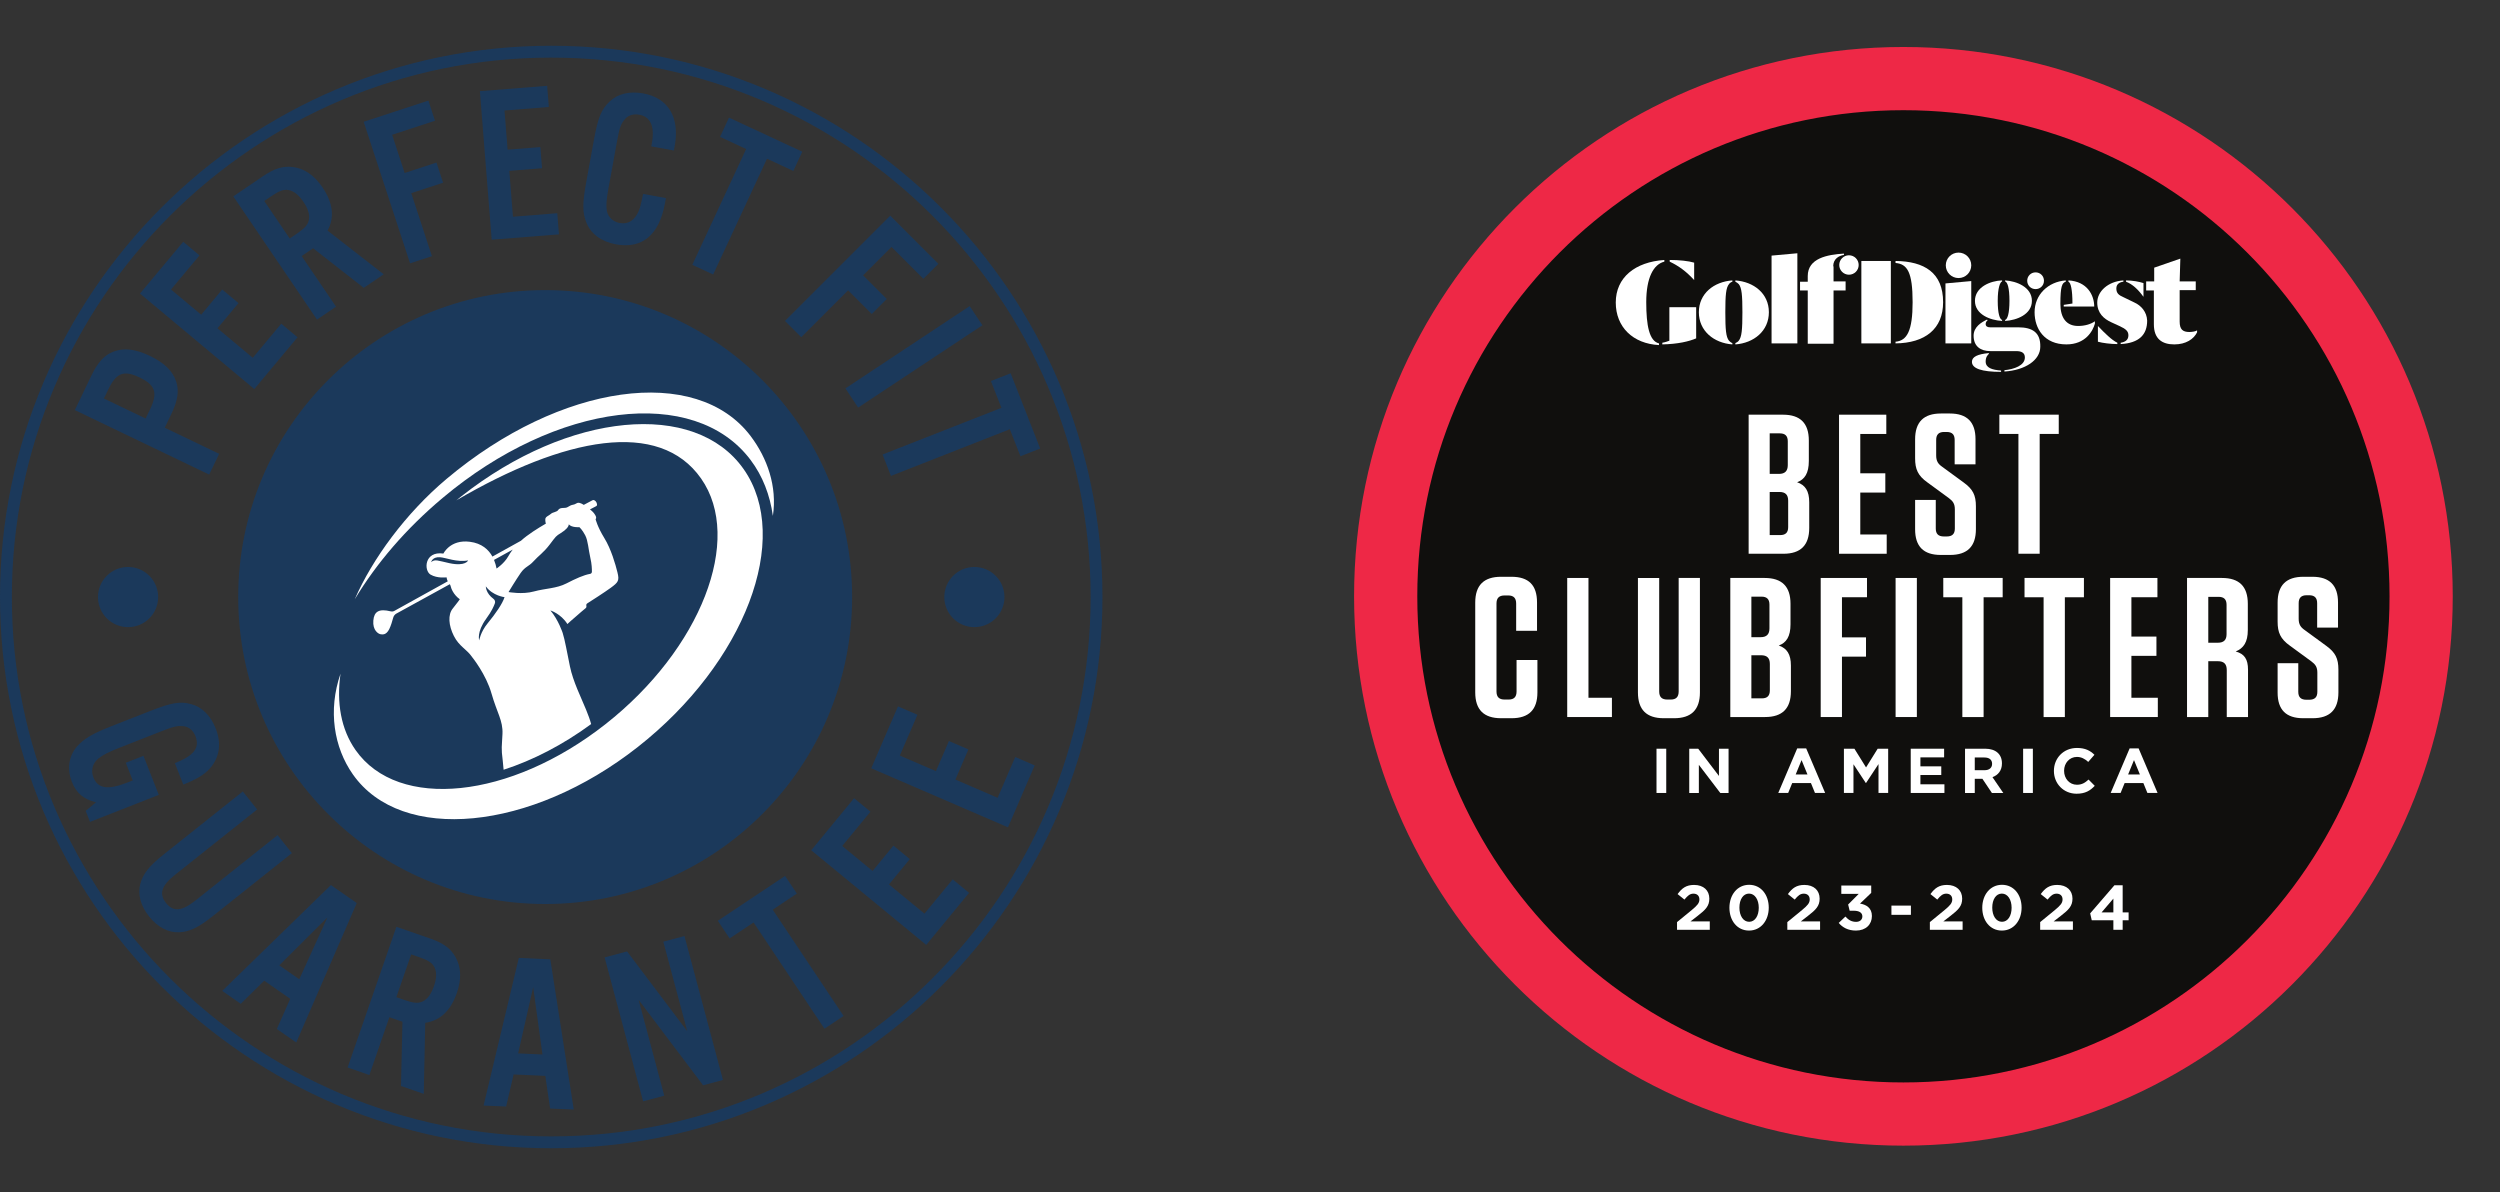 <?xml version="1.0" encoding="UTF-8" standalone="no"?>
<svg
   xmlns:dc="http://purl.org/dc/elements/1.1/"
   xmlns:cc="http://creativecommons.org/ns#"
   xmlns:rdf="http://www.w3.org/1999/02/22-rdf-syntax-ns#"
   xmlns:svg="http://www.w3.org/2000/svg"
   xmlns="http://www.w3.org/2000/svg"
   viewBox="0 0 396.96 189.32"
   height="189.32"
   width="396.96"
   xml:space="preserve"
   id="svg2"
   version="1.1"><rect x="0" y="0" width="396.96" height="189.32" fill="#333333" stroke="none"/><defs
     id="defs6" /><g
     transform="matrix(1.333,0,0,-1.333,0,189.32)"
     id="g10"><g
       transform="scale(0.1)"
       id="g12"><path
         id="path14"
         style="fill:#1b395b;fill-opacity:1;fill-rule:nonzero;stroke:none"
         d="m 178.652,932.5 c 9.555,19.914 6.551,29.031 -12.402,38.137 -18.707,8.988 -27.707,5.633 -37.262,-14.282 l -5.191,-10.796 49.664,-23.856 z m 82.379,-52.852 -11.863,-24.714 -160.035,76.855 19.707,41.027 c 7.719,16.079 15.68,24.657 26.445,28.634 12.317,4.72 26.262,3.03 43.301,-5.141 17.269,-8.293 27.312,-18.133 31.324,-30.692 3.617,-10.894 1.899,-22.472 -5.82,-38.543 l -7.832,-16.312 64.773,-31.114" /><path
         id="path16"
         style="fill:#1b395b;fill-opacity:1;fill-rule:nonzero;stroke:none"
         d="m 237.637,1116.03 -33.938,-40.63 35.934,-30.01 25.066,30.01 19.395,-16.2 -25.067,-30.02 42.055,-35.129 33.938,40.629 19.394,-16.2 -51.504,-61.656 -136.172,113.746 51.504,61.66 19.395,-16.2" /><path
         id="path18"
         style="fill:#1b395b;fill-opacity:1;fill-rule:nonzero;stroke:none"
         d="m 353.477,1141.85 c 9.679,6.57 13.339,10.66 14.464,16.56 1.204,6.29 -1.078,13.43 -6.601,21.57 -5.379,7.92 -11.18,12.67 -17.461,13.87 -5.906,1.13 -11.059,-0.76 -20.742,-7.33 l -8.364,-5.69 30.34,-44.67 z m 46.785,-86.89 -22.668,-15.39 -99.684,146.78 35.426,24.06 c 13.43,9.11 23.805,12.3 35.031,10.92 13.879,-1.49 25.91,-9.73 35.77,-24.25 12.558,-18.49 14.621,-35.74 6.054,-51.53 l 66.848,-52.03 -23.766,-16.14 -60.316,47.15 -13.644,-9.27 40.949,-60.3" /><path
         id="path20"
         style="fill:#1b395b;fill-opacity:1;fill-rule:nonzero;stroke:none"
         d="m 514.477,1115.13 -26.036,-8.53 -55.246,168.59 77.094,25.26 7.867,-24 -51.054,-16.74 14.906,-45.5 37.918,12.42 7.863,-24.01 -37.91,-12.42 24.598,-75.07" /><path
         id="path22"
         style="fill:#1b395b;fill-opacity:1;fill-rule:nonzero;stroke:none"
         d="m 653.75,1292.84 -52.797,-4.2 3.707,-46.69 39.004,3.1 2.008,-25.2 -39.004,-3.1 4.34,-54.66 52.793,4.2 2.008,-25.2 -80.121,-6.37 -14.067,176.94 80.121,6.38 2.008,-25.2" /><path
         id="path24"
         style="fill:#1b395b;fill-opacity:1;fill-rule:nonzero;stroke:none"
         d="m 775.797,1245.87 0.676,3.67 c 3.664,20.14 -1.539,31.63 -14.887,34.07 -7.316,1.32 -13.652,-0.76 -17.527,-5.73 -4.45,-5.13 -6.192,-10.23 -8.762,-24.35 l -10.582,-58.08 c -2.438,-13.34 -2.895,-20.29 -1.852,-26.43 1.379,-7.28 7.375,-12.97 15.219,-14.4 9.949,-1.81 17.535,2.76 22.508,13.74 1.855,4.26 2.836,8.14 5.437,20.9 l 27.207,-4.94 -1.093,-6.03 c -6.918,-37.93 -27.024,-54.81 -58.418,-49.09 -17.528,3.19 -30.153,12.52 -35.453,26.46 -4.59,11.92 -4.559,22.45 0.164,48.36 l 8.91,48.92 c 5.054,27.73 8.91,37.03 19.023,46.55 9.496,9.07 23.629,12.45 39.844,9.49 29.832,-5.43 43.738,-28.52 37.488,-62.78 l -0.957,-5.24 -26.945,4.91" /><path
         id="path26"
         style="fill:#1b395b;fill-opacity:1;fill-rule:nonzero;stroke:none"
         d="m 849.488,1093.27 -24.84,11.55 64.161,137.94 -31.102,14.47 10.648,22.9 87.301,-40.59 -10.66,-22.92 -31.348,14.58 -64.16,-137.93" /><path
         id="path28"
         style="fill:#1b395b;fill-opacity:1;fill-rule:nonzero;stroke:none"
         d="m 954.402,1018.6 -19.363,19.36 125.371,125.38 57.33,-57.34 -17.86,-17.86 -37.96,37.97 -33.84,-33.83 28.19,-28.19 -17.85,-17.86 -28.19,28.2 -55.828,-55.83" /><path
         id="path30"
         style="fill:#1b395b;fill-opacity:1;fill-rule:nonzero;stroke:none"
         d="m 1022.19,934.75 -15.14,22.859 148,98.051 15.13,-22.85 -147.99,-98.06" /><path
         id="path32"
         style="fill:#1b395b;fill-opacity:1;fill-rule:nonzero;stroke:none"
         d="m 1061.28,853.359 -10,25.5 141.6,55.598 -12.54,31.934 23.52,9.23 35.18,-89.613 -23.51,-9.235 -12.64,32.188 -141.61,-55.602" /><path
         id="path34"
         style="fill:#1b395b;fill-opacity:1;fill-rule:nonzero;stroke:none"
         d="m 189.156,473.398 -81.949,-32.168 -5.144,13.114 12.265,10.242 c -15.187,3.754 -23.492,11.07 -28.734,24.441 -5.926,15.098 -3.707,30.543 5.898,41.743 8.496,9.621 18.465,15.539 41.242,24.476 l 45.555,17.879 c 26.242,10.309 36.422,12.023 49.59,8.332 12.723,-3.293 23.117,-13.777 29.055,-28.879 7.089,-18.074 4.664,-34.457 -6.778,-47.523 -6.515,-7.41 -15.992,-13.133 -31.836,-19.356 l -10.004,25.5 c 22.77,8.949 29.946,18.336 24.5,32.196 -2.621,6.687 -7.824,11.207 -14.347,11.796 -6.614,0.829 -11.856,-0.363 -25.223,-5.617 L 142.75,529.75 c -13.613,-5.348 -20.512,-8.91 -25.918,-13.32 -6.602,-5.731 -8.781,-14.016 -5.574,-22.192 5.25,-13.367 17.133,-15.265 40.156,-6.23 l 6.691,2.621 -8.265,21.047 21.047,8.265 18.269,-46.543" /><path
         id="path36"
         style="fill:#1b395b;fill-opacity:1;fill-rule:nonzero;stroke:none"
         d="m 347.703,404.02 -94.074,-74.879 c -17.477,-13.922 -28.09,-18.961 -40.637,-19.43 -12.922,-0.422 -25.41,6.301 -35.347,18.789 -10.102,12.699 -13.848,26.371 -10.543,38.871 3.277,12.117 10.574,21.32 28.05,35.238 l 94.075,74.875 17.07,-21.437 -97.617,-77.695 c -16.442,-13.082 -19.621,-22.762 -10.848,-33.793 8.617,-10.809 18.758,-9.887 35.199,3.203 l 97.617,77.691 17.055,-21.433" /><path
         id="path38"
         style="fill:#1b395b;fill-opacity:1;fill-rule:nonzero;stroke:none"
         d="m 389.977,327.41 -57.305,-57.031 23.797,-16.598 z m -75.25,-75.332 -27.961,-27.527 -22.047,15.367 129.461,126.07 30.769,-21.457 -72.062,-166.101 -23.129,16.129 15.953,35.91 -30.984,21.609" /><path
         id="path40"
         style="fill:#1b395b;fill-opacity:1;fill-rule:nonzero;stroke:none"
         d="m 481.645,229.121 c 11.062,-3.84 16.519,-4.332 21.925,-1.703 5.762,2.793 10.125,8.871 13.344,18.184 3.137,9.027 3.481,16.507 0.684,22.269 -2.621,5.41 -7.207,8.41 -18.27,12.238 l -9.547,3.321 -17.683,-51.012 z m -41.684,-89.41 -25.879,8.98 58.106,167.571 40.441,-14.032 c 15.324,-5.308 24.078,-11.71 29.684,-21.539 7.082,-12.023 7.667,-26.582 1.917,-43.16 -7.316,-21.113 -19.906,-33.062 -37.683,-35.621 l -1.774,-84.66 -27.128,9.41 1.761,76.5 -15.582,5.399 -23.863,-68.848" /><path
         id="path42"
         style="fill:#1b395b;fill-opacity:1;fill-rule:nonzero;stroke:none"
         d="m 635.105,244.328 -17.914,-78.848 28.977,-1.308 z m -23.304,-103.93 -8.91,-38.226 -26.856,1.199 41.985,175.828 37.488,-1.679 27.953,-178.961 -28.188,1.262 -5.722,38.891 -37.75,1.687" /><path
         id="path44"
         style="fill:#1b395b;fill-opacity:1;fill-rule:nonzero;stroke:none"
         d="m 861.168,133.82 -23.641,-6.332 -76.8,101.75 30.531,-114.117 -25.192,-6.742 -45.871,171.441 26.739,7.149 71.718,-95.117 -28.539,106.679 25.196,6.731 45.859,-171.442" /><path
         id="path46"
         style="fill:#1b395b;fill-opacity:1;fill-rule:nonzero;stroke:none"
         d="m 1004.86,210.078 -22.79,-15.199 -84.441,126.57 -28.539,-19.039 -14.024,21.031 80.098,53.43 14.027,-21.019 -28.765,-19.192 84.434,-126.582" /><path
         id="path48"
         style="fill:#1b395b;fill-opacity:1;fill-rule:nonzero;stroke:none"
         d="m 1036.87,453.406 -33.63,-40.875 36.14,-29.75 24.86,30.188 19.51,-16.039 -24.85,-30.2 42.3,-34.808 33.64,40.867 19.51,-16.059 -51.04,-62.031 -136.994,112.742 51.044,62.024 19.51,-16.059" /><path
         id="path50"
         style="fill:#1b395b;fill-opacity:1;fill-rule:nonzero;stroke:none"
         d="m 1092.84,568.824 -20.99,-48.597 42.99,-18.555 15.5,35.894 23.2,-10.015 -15.5,-35.903 50.3,-21.722 20.99,48.597 23.19,-10.015 -31.84,-73.75 -162.88,70.336 31.84,73.742 23.2,-10.012" /><path
         id="path52"
         style="fill:#1b395b;fill-opacity:1;fill-rule:nonzero;stroke:none"
         d="M 656.602,52.48 C 294.539,52.48 0,347.059 0,709.121 0,1071.2 294.539,1365.75 656.602,1365.75 c 362.078,0 656.618,-294.55 656.618,-656.629 0,-362.062 -294.54,-656.64 -656.618,-656.64 m 0,1299.149 c -354.25,0 -642.481,-288.24 -642.481,-642.509 0,-354.293 288.231,-642.519 642.481,-642.519 354.288,0 642.518,288.226 642.518,642.519 0,354.269 -288.23,642.509 -642.518,642.509" /><path
         id="path54"
         style="fill:#1b395b;fill-opacity:1;fill-rule:nonzero;stroke:none"
         d="m 188.387,709.055 c 0,-19.789 -16.043,-35.836 -35.832,-35.836 -19.789,0 -35.832,16.047 -35.832,35.836 0,19.789 16.043,35.832 35.832,35.832 19.789,0 35.832,-16.043 35.832,-35.832" /><path
         id="path56"
         style="fill:#1b395b;fill-opacity:1;fill-rule:nonzero;stroke:none"
         d="m 1196.5,709.055 c 0,-19.789 -16.04,-35.836 -35.83,-35.836 -19.79,0 -35.83,16.047 -35.83,35.836 0,19.789 16.04,35.832 35.83,35.832 19.79,0 35.83,-16.043 35.83,-35.832" /><path
         id="path58"
         style="fill:#1b395b;fill-opacity:1;fill-rule:nonzero;stroke:none"
         d="m 1015.04,709.063 c 0,-201.942 -163.704,-365.641 -365.649,-365.641 -201.922,0 -365.625,163.699 -365.625,365.641 0,201.945 163.703,365.627 365.625,365.627 201.945,0 365.649,-163.682 365.649,-365.627" /><path
         id="path60"
         style="fill:#ffffff;fill-opacity:1;fill-rule:nonzero;stroke:none"
         d="m 705.07,739.16 c -0.043,-1.211 -0.867,-2.246 -2.078,-2.465 -7.828,-1.425 -17.168,-5.664 -28.238,-11.375 -12.024,-6.183 -25.043,-5.836 -38.797,-9.597 -6.875,-1.907 -14.402,-2.078 -20.238,-1.774 -5.84,0.301 -9.949,1.078 -9.949,1.078 0,0 8.91,14.75 14.402,22.664 5.492,7.872 9.601,7.528 15.441,14.055 5.836,6.531 11.676,9.949 19.246,19.938 7.567,9.949 7.219,9.949 13.364,13.711 6.183,3.804 9.297,7.57 9.297,10.293 3.418,-4.11 12.714,-3.418 12.714,-3.418 0,0 3.418,-3.071 6.836,-9.602 3.457,-6.527 3.805,-16.82 6.184,-27.113 1.687,-7.137 1.859,-13.321 1.816,-16.395 z m -113.574,3.852 c -0.558,3.027 -1.512,6.617 -3.027,10.293 l 22.273,12.281 c -2.031,-2.594 -3.804,-5.273 -5.316,-8 -4.801,-8.563 -13.93,-14.574 -13.93,-14.574 z M 580.773,677.66 c -8.347,-10.16 -9.992,-20.238 -9.992,-20.238 0,0 -3.156,10.031 8.305,25.73 6.961,9.563 8.996,14.75 10.379,18.383 0.777,1.988 0,4.153 -1.688,5.406 -8.867,6.489 -9.082,14.141 -9.082,14.836 8.305,-11.289 22.317,-12.847 22.317,-12.847 -2.465,-7.742 -10.641,-19.59 -20.239,-31.27 z m -45.414,71.75 c -13.664,2.942 -17.296,5.192 -21.754,1.258 0,0 1.211,6.441 10.512,5.836 6.875,-0.477 20.196,-6.27 33.516,-3.805 0,0 -2.985,-7.437 -22.274,-3.289 z m 200.157,-11.027 c -2.379,9.601 -7.524,27.808 -15.786,41.176 -8.214,13.406 -10.292,22.312 -10.292,22.312 0,0 1.73,1.254 -0.344,4.715 -1.774,2.984 -3.074,4.281 -6.317,6.879 l 7.352,3.848 c 0.734,0.39 1.168,1.21 1.039,2.031 -0.172,1.558 -0.906,3.937 -3.328,5.105 -0.652,0.301 -1.387,0.301 -2.035,-0.043 l -10.422,-5.535 c -3.113,2.031 -6.317,3.285 -8.477,1.902 -3.676,-2.293 -5.062,-1.382 -7.57,-2.769 -2.508,-1.34 -4.109,-2.723 -6.617,-2.723 -2.551,0 -6.184,0 -7.785,-2.511 -1.598,-2.551 -6.661,-2.551 -8.692,-4.582 -2.078,-2.079 -6.445,-3.2 -6.66,-6.184 -0.219,-2.984 0.648,-5.449 0.648,-5.449 0,0 -13.234,-7.528 -23.007,-14.922 -2.379,-1.774 -4.586,-3.633 -6.66,-5.492 l -33.997,-18.856 c -4.496,8.129 -12.5,15.828 -26.988,17.645 -23.351,2.941 -31.398,-14.059 -31.398,-14.059 -22.832,3.246 -23.528,-20.281 -15.309,-25.082 8.262,-4.801 19.074,-3.246 19.074,-3.246 0,0 0.344,-2.594 1.426,-4.711 l -63.617,-35.25 c -1.301,-0.734 -2.856,-0.906 -4.285,-0.562 -14.012,3.503 -19.852,-0.172 -20.758,-10.942 -0.996,-11.676 5.969,-16.004 8.824,-16.348 2.246,-0.257 6.485,-1.125 10.16,6.184 1.907,3.809 3.59,9.473 4.715,13.668 0.563,2.031 1.903,3.762 3.766,4.801 l 63.66,34.988 c 0.434,-0.777 0.91,-1.73 1.082,-2.637 0.348,-1.906 3.07,-9.82 10.812,-15.312 0,0 -3.761,-5.32 -8.39,-10.984 -6.012,-7.309 -5.02,-20.243 1.34,-32.786 6.355,-12.539 15.308,-15.613 21.797,-25.211 0,0 16.48,-20.285 23.007,-43.293 6.532,-22.964 13.754,-32.265 13.063,-48.05 -0.692,-15.785 -1.731,-16.129 0.348,-32.262 0.386,-3.113 0.734,-6.66 0.992,-10.469 34.859,11.246 70.758,29.758 104.273,54.406 -1.383,5.235 -3.328,10.512 -6.055,17.172 -5.835,14.403 -15.437,33.301 -19.203,51.508 -3.242,15.613 -6.007,31.746 -8.648,39.879 0,0 -5.016,15.438 -14.617,26.813 0,0 12.457,-3.848 20.238,-16.219 3.246,3.199 4.543,4.023 8.867,7.871 5.016,4.5 10.641,9.215 12.977,11.117 0.691,0.563 0.992,1.426 0.82,2.289 l -0.129,0.781 c -0.176,0.996 0.258,1.946 1.078,2.508 4.715,2.985 20.59,13.149 28.157,18.684 8.91,6.531 10.293,8.562 7.871,18.207" /><path
         id="path62"
         style="fill:#ffffff;fill-opacity:1;fill-rule:nonzero;stroke:none"
         d="m 885.797,861.473 c -57.945,82.535 -208.332,68.144 -335.895,-32.133 -2.16,-1.699 -4.297,-3.414 -6.414,-5.141 129.02,75.5 241.727,97.145 291.586,26.125 50.77,-72.308 -0.199,-203.351 -113.844,-292.691 -113.644,-89.34 -246.929,-103.141 -297.699,-30.832 -17.394,24.777 -22.843,56.453 -17.918,90.98 -15.109,-43.793 -7.859,-87.808 14.684,-119.918 57.945,-82.535 211.879,-67.679 339.441,32.602 127.567,100.277 184.004,248.476 126.059,331.008" /><path
         id="path64"
         style="fill:#ffffff;fill-opacity:1;fill-rule:nonzero;stroke:none"
         d="m 422.555,706.426 c 25.972,42.941 60.683,83.726 104.633,120.652 135.664,113.981 299.91,134.277 366.859,45.336 14.41,-19.144 23.121,-41.797 26.594,-66.687 5.347,35.359 -6.875,69.031 -26.34,94.886 -64.59,85.813 -226.746,63.129 -362.188,-50.664 -48.867,-41.054 -88.605,-95.488 -109.558,-143.523" /><path
         id="path66"
         style="fill:#100f0d;fill-opacity:1;fill-rule:nonzero;stroke:none"
         d="m 2884.01,709.934 c 0,-340.606 -276.11,-616.703 -616.71,-616.703 -340.59,0 -616.7,276.098 -616.7,616.703 0,340.596 276.11,616.706 616.7,616.706 340.6,0 616.71,-276.11 616.71,-616.706" /><path
         id="path68"
         style="fill:none;stroke:#ee2846;stroke-width:75.295;stroke-linecap:butt;stroke-linejoin:miter;stroke-miterlimit:10;stroke-dasharray:none;stroke-opacity:1"
         d="m 2884.01,709.934 c 0,-340.606 -276.11,-616.703 -616.71,-616.703 -340.59,0 -616.7,276.098 -616.7,616.703 0,340.596 276.11,616.706 616.7,616.706 340.6,0 616.71,-276.11 616.71,-616.706 z" /><path
         id="path70"
         style="fill:#ffffff;fill-opacity:1;fill-rule:nonzero;stroke:none"
         d="m 2108.02,782.879 h 12.54 c 6.39,0 9.47,3.074 9.47,9.465 v 31.472 c 0,7.102 -3.31,10.414 -10.41,10.414 h -11.6 z m 12.07,121.164 h -12.07 v -48.277 h 11.12 c 7.1,0 10.42,3.55 10.42,10.414 v 28.398 c 0,6.387 -3.08,9.465 -9.47,9.465 z m 35.03,-82.117 v -30.528 c 0,-20.589 -10.18,-30.765 -30.77,-30.765 h -41.41 v 165.656 h 40.94 c 20.59,0 30.76,-10.176 30.76,-30.766 v -24.375 c 0,-14.671 -4.97,-22.007 -13.96,-25.32 9.7,-3.312 14.44,-10.414 14.44,-23.902" /><path
         id="path72"
         style="fill:#ffffff;fill-opacity:1;fill-rule:nonzero;stroke:none"
         d="m 2246.93,926.289 v -22.957 h -31 v -46.855 h 29.82 V 833.52 h -29.82 v -49.934 h 31.47 v -22.953 h -56.79 v 165.656 h 56.32" /><path
         id="path74"
         style="fill:#ffffff;fill-opacity:1;fill-rule:nonzero;stroke:none"
         d="m 2353.66,816.957 v -26.98 c 0,-20.586 -10.18,-30.762 -30.77,-30.762 h -11.12 c -20.59,0 -30.53,10.176 -30.53,30.523 v 35.028 h 24.61 v -34.078 c 0,-6.391 3.08,-9.465 9.71,-9.465 h 3.31 c 6.63,0 9.7,3.074 9.7,9.465 v 22.718 c 0,6.864 -2.36,9.938 -7.1,13.489 l -25.55,18.695 c -11.37,8.047 -14.68,15.855 -14.68,28.637 v 22.714 c 0,20.59 10.18,30.766 30.77,30.766 h 10.65 c 20.35,0 30.52,-10.176 30.52,-30.527 v -30.055 h -24.84 v 29.109 c 0,6.387 -3.08,9.465 -9.47,9.465 h -3.08 c -6.39,0 -9.46,-3.078 -9.46,-9.465 v -18.461 c 0,-6.863 2.36,-10.175 7.1,-13.488 l 25.55,-18.695 c 11.13,-8.047 14.68,-15.145 14.68,-28.633" /><path
         id="path76"
         style="fill:#ffffff;fill-opacity:1;fill-rule:nonzero;stroke:none"
         d="m 2404.3,760.633 v 142.699 h -22.72 v 22.957 h 70.76 v -22.957 h -22.72 V 760.633 h -25.32" /><path
         id="path78"
         style="fill:#ffffff;fill-opacity:1;fill-rule:nonzero;stroke:none"
         d="m 1831.34,634.059 v -38.575 c 0,-20.589 -10.18,-30.761 -30.77,-30.761 h -12.54 c -20.59,0 -30.76,10.172 -30.76,30.761 v 106.965 c 0,20.59 10.17,30.766 30.76,30.766 h 12.31 c 20.59,0 30.53,-9.938 30.53,-30.527 v -33.84 h -24.85 v 32.418 c 0,6.629 -3.08,9.703 -9.47,9.703 h -4.26 c -6.62,0 -9.7,-3.074 -9.7,-9.703 V 596.668 c 0,-6.625 3.08,-9.703 9.7,-9.703 h 4.73 c 6.39,0 9.47,3.078 9.47,9.703 v 37.391 h 24.85" /><path
         id="path80"
         style="fill:#ffffff;fill-opacity:1;fill-rule:nonzero;stroke:none"
         d="M 1892.15,731.797 V 589.098 h 27.93 v -22.957 h -53.25 v 165.656 h 25.32" /><path
         id="path82"
         style="fill:#ffffff;fill-opacity:1;fill-rule:nonzero;stroke:none"
         d="m 2024.91,595.484 c 0,-20.589 -10.18,-30.761 -30.77,-30.761 h -12.3 c -20.59,0 -30.77,10.172 -30.77,30.761 v 136.313 h 25.32 V 596.668 c 0,-6.625 3.08,-9.703 9.71,-9.703 h 4.02 c 6.39,0 9.47,3.078 9.47,9.703 v 135.129 h 25.32 V 595.484" /><path
         id="path84"
         style="fill:#ffffff;fill-opacity:1;fill-rule:nonzero;stroke:none"
         d="m 2086.2,588.387 h 12.54 c 6.39,0 9.46,3.074 9.46,9.465 v 31.472 c 0,7.102 -3.31,10.414 -10.41,10.414 h -11.59 z m 12.07,121.164 h -12.07 v -48.278 h 11.12 c 7.1,0 10.41,3.551 10.41,10.415 v 28.394 c 0,6.391 -3.08,9.469 -9.46,9.469 z m 35.02,-82.117 v -30.532 c 0,-20.586 -10.18,-30.761 -30.76,-30.761 h -41.42 v 165.656 h 40.94 c 20.59,0 30.77,-10.18 30.77,-30.766 v -24.375 c 0,-14.672 -4.97,-22.008 -13.97,-25.32 9.71,-3.316 14.44,-10.414 14.44,-23.902" /><path
         id="path86"
         style="fill:#ffffff;fill-opacity:1;fill-rule:nonzero;stroke:none"
         d="M 2223.92,731.797 V 708.84 h -29.82 v -47.805 h 28.64 v -22.953 h -28.64 v -71.941 h -25.32 v 165.656 h 55.14" /><path
         id="path88"
         style="fill:#ffffff;fill-opacity:1;fill-rule:nonzero;stroke:none"
         d="m 2283.32,566.141 h -25.33 v 165.656 h 25.33 V 566.141" /><path
         id="path90"
         style="fill:#ffffff;fill-opacity:1;fill-rule:nonzero;stroke:none"
         d="M 2337.5,566.141 V 708.84 h -22.71 v 22.957 h 70.75 V 708.84 h -22.71 V 566.141 h -25.33" /><path
         id="path92"
         style="fill:#ffffff;fill-opacity:1;fill-rule:nonzero;stroke:none"
         d="M 2434.29,566.141 V 708.84 h -22.72 v 22.957 h 70.76 V 708.84 h -22.72 V 566.141 h -25.32" /><path
         id="path94"
         style="fill:#ffffff;fill-opacity:1;fill-rule:nonzero;stroke:none"
         d="M 2569.88,731.797 V 708.84 h -31 v -46.856 h 29.82 v -22.957 h -29.82 v -49.929 h 31.47 v -22.957 h -56.79 v 165.656 h 56.32" /><path
         id="path96"
         style="fill:#ffffff;fill-opacity:1;fill-rule:nonzero;stroke:none"
         d="m 2642.77,709.313 h -12.31 v -54.665 h 11.36 c 7.1,0 10.41,3.313 10.41,10.176 v 35.024 c 0,6.39 -3.08,9.465 -9.46,9.465 z m 35.02,-86.848 v -56.324 h -25.32 v 55.851 c 0,7.332 -3.32,10.649 -10.65,10.649 h -11.36 v -66.5 h -25.32 v 165.656 h 41.65 c 20.59,0 30.76,-10.18 30.76,-30.766 v -31.238 c 0,-14.672 -5.2,-21.773 -14.43,-25.559 10.41,-2.839 14.67,-9.226 14.67,-21.769" /><path
         id="path98"
         style="fill:#ffffff;fill-opacity:1;fill-rule:nonzero;stroke:none"
         d="m 2785.46,622.465 v -26.981 c 0,-20.589 -10.18,-30.761 -30.77,-30.761 h -11.12 c -20.59,0 -30.53,10.172 -30.53,30.523 v 35.027 h 24.62 v -34.078 c 0,-6.39 3.07,-9.465 9.7,-9.465 h 3.31 c 6.63,0 9.7,3.075 9.7,9.465 v 22.719 c 0,6.863 -2.36,9.938 -7.1,13.488 l -25.55,18.696 c -11.36,8.047 -14.68,15.855 -14.68,28.632 v 22.719 c 0,20.59 10.18,30.766 30.77,30.766 h 10.65 c 20.35,0 30.53,-10.176 30.53,-30.527 v -30.055 h -24.85 v 29.105 c 0,6.391 -3.08,9.469 -9.47,9.469 h -3.08 c -6.39,0 -9.46,-3.078 -9.46,-9.469 v -18.457 c 0,-6.863 2.37,-10.176 7.1,-13.488 l 25.56,-18.695 c 11.12,-8.047 14.67,-15.145 14.67,-28.633" /><path
         id="path100"
         style="fill:#ffffff;fill-opacity:1;fill-rule:nonzero;stroke:none"
         d="m 1973.19,475.691 v 52.715 h 11.6 v -52.715 h -11.6" /><path
         id="path102"
         style="fill:#ffffff;fill-opacity:1;fill-rule:nonzero;stroke:none"
         d="m 2049.17,475.691 -25.53,33.512 v -33.512 h -11.45 v 52.715 h 10.69 l 24.71,-32.457 v 32.457 h 11.44 v -52.715 h -9.86" /><path
         id="path104"
         style="fill:#ffffff;fill-opacity:1;fill-rule:nonzero;stroke:none"
         d="m 2145.99,514.852 -7,-17.094 H 2153 Z m 15.97,-39.161 -4.82,11.825 h -22.29 l -4.82,-11.825 h -11.83 l 22.6,53.094 h 10.69 l 22.59,-53.094 h -12.12" /><path
         id="path106"
         style="fill:#ffffff;fill-opacity:1;fill-rule:nonzero;stroke:none"
         d="m 2237.63,475.691 v 34.414 L 2222.8,487.59 h -0.31 l -14.68,22.293 v -34.192 h -11.37 v 52.715 h 12.5 l 13.86,-22.293 13.85,22.293 h 12.5 v -52.715 h -11.52" /><path
         id="path108"
         style="fill:#ffffff;fill-opacity:1;fill-rule:nonzero;stroke:none"
         d="m 2276.02,475.691 v 52.715 h 39.77 V 518.09 h -28.24 v -10.692 h 24.85 v -10.32 h -24.85 v -11.07 h 28.61 v -10.317 h -40.14" /><path
         id="path110"
         style="fill:#ffffff;fill-opacity:1;fill-rule:nonzero;stroke:none"
         d="m 2372.94,510.406 c 0,4.973 -3.47,7.532 -9.12,7.532 l -11.52,0.003 v -15.136 h 11.75 c 5.65,0 8.89,3.008 8.89,7.453 z m -0.23,-34.715 -11.3,16.872 h -9.11 v -16.872 h -11.6 v 52.715 h 24.1 c 12.43,0 19.88,-6.551 19.88,-17.394 v -0.153 c 0,-8.507 -4.59,-13.859 -11.29,-16.339 l 12.88,-18.829 h -13.56" /><path
         id="path112"
         style="fill:#ffffff;fill-opacity:1;fill-rule:nonzero;stroke:none"
         d="m 2409.9,475.691 v 52.715 h 11.6 v -52.715 h -11.6" /><path
         id="path114"
         style="fill:#ffffff;fill-opacity:1;fill-rule:nonzero;stroke:none"
         d="m 2473.6,474.785 c -15.51,0 -27.03,11.977 -27.03,27.113 v 0.149 c 0,14.988 11.29,27.262 27.49,27.262 9.94,0 15.89,-3.313 20.78,-8.133 l -7.38,-8.508 c -4.07,3.687 -8.21,5.949 -13.48,5.949 -8.89,0 -15.29,-7.383 -15.29,-16.418 v -0.152 c 0,-9.035 6.25,-16.567 15.29,-16.567 6.02,0 9.72,2.411 13.86,6.176 l 7.38,-7.457 c -5.43,-5.797 -11.45,-9.414 -21.62,-9.414" /><path
         id="path116"
         style="fill:#ffffff;fill-opacity:1;fill-rule:nonzero;stroke:none"
         d="m 2541.97,514.852 -7,-17.094 h 14.01 z m 15.97,-39.161 -4.82,11.825 h -22.29 l -4.82,-11.825 h -11.83 l 22.6,53.09 h 10.69 l 22.59,-53.09 h -12.12" /><path
         id="path118"
         style="fill:#ffffff;fill-opacity:1;fill-rule:nonzero;stroke:none"
         d="m 2006.45,348.68 -8.14,6.55 c 5.2,7.079 10.24,10.918 19.66,10.918 11.22,0 18.15,-6.476 18.15,-16.339 0,-8.809 -4.52,-13.258 -13.86,-20.489 l -8.58,-6.621 h 22.97 V 312.68 h -39.01 v 9.191 l 17.54,14.379 c 6.55,5.422 9.11,8.289 9.11,12.648 0,4.454 -2.93,6.864 -7.07,6.864 -4.07,0 -6.86,-2.262 -10.77,-7.082" /><path
         id="path120"
         style="fill:#ffffff;fill-opacity:1;fill-rule:nonzero;stroke:none"
         d="m 2083.4,355.828 c -7,0 -11.45,-7 -11.45,-16.719 0,-9.711 4.6,-16.871 11.6,-16.871 7,0 11.45,7.082 11.45,16.723 0,9.641 -4.6,16.867 -11.6,16.867 z m 0,-44.047 c -14.08,0 -23.35,11.821 -23.35,27.18 0,15.367 9.42,27.34 23.5,27.34 14.08,0 23.35,-11.821 23.35,-27.192 0,-15.359 -9.42,-27.328 -23.5,-27.328" /><path
         id="path122"
         style="fill:#ffffff;fill-opacity:1;fill-rule:nonzero;stroke:none"
         d="m 2137.83,348.68 -8.13,6.55 c 5.2,7.079 10.24,10.918 19.66,10.918 11.22,0 18.15,-6.476 18.15,-16.339 0,-8.809 -4.52,-13.258 -13.86,-20.489 l -8.59,-6.621 h 22.97 V 312.68 h -39.01 v 9.191 l 17.55,14.379 c 6.55,5.422 9.11,8.289 9.11,12.648 0,4.454 -2.93,6.864 -7.08,6.864 -4.06,0 -6.85,-2.262 -10.77,-7.082" /><path
         id="path124"
         style="fill:#ffffff;fill-opacity:1;fill-rule:nonzero;stroke:none"
         d="m 2193.33,355.461 v 9.937 h 35.62 v -8.738 l -13.33,-12.73 c 7.23,-1.2 14.16,-4.969 14.16,-14.828 0,-10.024 -7.23,-17.321 -18.98,-17.321 -9.49,0 -16.04,3.758 -20.56,9.11 l 7.98,7.597 c 3.62,-4.058 7.38,-6.316 12.73,-6.316 4.37,0 7.45,2.476 7.45,6.476 0,4.364 -3.69,6.774 -10.31,6.774 h -4.82 l -1.81,7.379 12.58,12.66 h -20.71" /><path
         id="path126"
         style="fill:#ffffff;fill-opacity:1;fill-rule:nonzero;stroke:none"
         d="m 2253.03,330.531 v 10.989 h 23.2 v -10.989 h -23.2" /><path
         id="path128"
         style="fill:#ffffff;fill-opacity:1;fill-rule:nonzero;stroke:none"
         d="m 2307.63,348.68 -8.14,6.55 c 5.2,7.079 10.24,10.918 19.66,10.918 11.22,0 18.15,-6.476 18.15,-16.339 0,-8.809 -4.52,-13.258 -13.86,-20.489 l -8.59,-6.621 h 22.97 V 312.68 h -39.01 v 9.191 l 17.55,14.379 c 6.55,5.422 9.11,8.289 9.11,12.648 0,4.454 -2.93,6.864 -7.08,6.864 -4.06,0 -6.85,-2.262 -10.76,-7.082" /><path
         id="path130"
         style="fill:#ffffff;fill-opacity:1;fill-rule:nonzero;stroke:none"
         d="m 2384.58,355.828 c -7.01,0 -11.45,-7 -11.45,-16.719 0,-9.711 4.6,-16.871 11.6,-16.871 7,0 11.45,7.082 11.45,16.723 0,9.641 -4.6,16.867 -11.6,16.867 z m 0,-44.047 c -14.08,0 -23.35,11.821 -23.35,27.18 0,15.367 9.42,27.34 23.5,27.34 14.08,0 23.35,-11.821 23.35,-27.192 0,-15.359 -9.42,-27.328 -23.5,-27.328" /><path
         id="path132"
         style="fill:#ffffff;fill-opacity:1;fill-rule:nonzero;stroke:none"
         d="m 2439.01,348.68 -8.13,6.55 c 5.2,7.079 10.24,10.918 19.66,10.918 11.22,0 18.15,-6.476 18.15,-16.339 0,-8.809 -4.52,-13.258 -13.86,-20.489 l -8.59,-6.621 h 22.97 V 312.68 h -39.01 v 9.191 l 17.55,14.379 c 6.55,5.422 9.11,8.289 9.11,12.648 0,4.454 -2.93,6.864 -7.08,6.864 -4.06,0 -6.85,-2.262 -10.77,-7.082" /><path
         id="path134"
         style="fill:#ffffff;fill-opacity:1;fill-rule:nonzero;stroke:none"
         d="m 2517.4,349.879 -14.01,-16.418 h 14.01 z m 11.07,15.891 v -32.309 h 7.08 v -9.41 h -7.08 V 312.68 h -11.07 v 11.371 h -25.76 l -1.88,8.211 28.92,33.508 h 9.79" /><path
         id="path136"
         style="fill:#ffffff;fill-opacity:1;fill-rule:nonzero;stroke:none"
         d="m 2384.84,1037.95 v 1.2 c -2.8,0.8 -5.19,7.58 -5.19,22.75 0,15.56 2.79,22.35 5.19,23.15 v 1.19 c -13.97,-0.4 -32.33,-7.98 -32.33,-24.34 0,-16.36 18.36,-23.15 32.33,-23.95" /><path
         id="path138"
         style="fill:#ffffff;fill-opacity:1;fill-rule:nonzero;stroke:none"
         d="m 2403.99,1030.37 h -33.52 c -3.19,0 -5.19,1.2 -5.19,3.99 0,2 1.2,3.59 2.39,4.39 l -0.79,0.8 c -6.79,-3.19 -15.97,-8.78 -15.97,-19.16 0,-12.77 8.38,-18.36 19.96,-18.36 h 30.73 c 6.38,0 10.38,-1.99 10.38,-7.585 0,-9.578 -12.78,-13.968 -24.35,-15.164 v -1.597 c 24.75,1.597 42.71,13.57 42.71,29.536 0.39,16.76 -9.18,23.15 -26.35,23.15" /><path
         id="path140"
         style="fill:#ffffff;fill-opacity:1;fill-rule:nonzero;stroke:none"
         d="m 2424.75,1075.87 c 5.59,0 9.98,4.39 9.98,9.97 0,5.59 -4.39,9.98 -9.98,9.98 -5.59,0 -9.98,-4.39 -9.98,-9.98 0,-5.58 4.39,-9.97 9.98,-9.97" /><path
         id="path142"
         style="fill:#ffffff;fill-opacity:1;fill-rule:nonzero;stroke:none"
         d="m 2365.28,989.656 c 0,5.192 2.39,7.985 3.99,9.18 l -0.4,0.801 c -13.17,-1.199 -19.95,-4.391 -19.95,-10.379 0,-7.981 11.57,-11.973 34.72,-11.973 v 1.598 c -10.78,0.797 -18.36,3.191 -18.36,10.773" /><path
         id="path144"
         style="fill:#ffffff;fill-opacity:1;fill-rule:nonzero;stroke:none"
         d="m 2420.36,1061.9 c 0,16.36 -18.36,23.55 -31.93,24.34 v -1.19 c 2.79,-0.8 5.19,-7.59 5.19,-23.15 0,-15.17 -2.4,-21.95 -5.19,-22.75 v -1.2 c 13.57,0.8 31.93,7.59 31.93,23.95" /><path
         id="path146"
         style="fill:#ffffff;fill-opacity:1;fill-rule:nonzero;stroke:none"
         d="m 1988.51,1014.4 c -1.99,-0.79 -5.58,-1.99 -8.38,-2.39 v -2 c 18.76,0.4 31.93,3.6 40.31,7.19 v 37.12 h -31.93 v -39.92" /><path
         id="path148"
         style="fill:#ffffff;fill-opacity:1;fill-rule:nonzero;stroke:none"
         d="m 2018.05,1086.64 v 20.76 c -6.79,1.99 -17.56,3.19 -29.14,3.19 v -2 c 11.58,-5.58 19.96,-11.97 29.14,-21.95" /><path
         id="path150"
         style="fill:#ffffff;fill-opacity:1;fill-rule:nonzero;stroke:none"
         d="m 1960.97,1060.3 c 0,29.54 8.79,45.1 21.56,48.29 v 2 c -34.73,-2.39 -57.87,-20.75 -57.87,-50.69 0,-29.13 20.35,-49.09 51.48,-50.69 v 2 c -11.57,2.79 -15.17,21.15 -15.17,49.09" /><path
         id="path152"
         style="fill:#ffffff;fill-opacity:1;fill-rule:nonzero;stroke:none"
         d="m 2067.14,1086.24 v -1.59 c 1.2,-0.4 2.79,-1.6 3.99,-2.79 3.59,-4.4 4.39,-13.18 4.39,-33.53 0,-20.76 -0.8,-29.54 -4.39,-33.93 -0.8,-1.19 -2.79,-2.39 -3.99,-2.79 v -1.6 c 21.95,1.6 39.91,15.97 39.91,38.32 0,22.35 -17.96,36.32 -39.91,37.91" /><path
         id="path154"
         style="fill:#ffffff;fill-opacity:1;fill-rule:nonzero;stroke:none"
         d="m 2023.64,1048.33 c 0,-22.35 17.96,-36.72 39.91,-38.32 v 1.6 c -1.6,0.4 -2.8,1.6 -3.99,2.79 -3.6,4.39 -4.39,13.17 -4.39,33.93 0,20.75 0.79,29.13 4.39,33.53 0.79,1.19 2.39,2.39 3.99,2.79 v 1.59 c -21.95,-1.59 -39.91,-15.56 -39.91,-37.91" /><path
         id="path156"
         style="fill:#ffffff;fill-opacity:1;fill-rule:nonzero;stroke:none"
         d="m 2110.24,1011.21 h 30.74 v 107.36 l -30.74,-2.79 v -104.57" /><path
         id="path158"
         style="fill:#ffffff;fill-opacity:1;fill-rule:nonzero;stroke:none"
         d="m 2183.68,1103.01 c 0,9.18 7.19,12.77 12.77,13.57 v 1.59 c -19.95,-1.19 -43.1,-5.58 -43.1,-26.74 v -6.78 h -9.18 v -10.38 h 9.18 v -63.46 h 30.73 v 63.46 h 14.37 v 10.78 h -14.37 v 17.96 h -0.4" /><path
         id="path160"
         style="fill:#ffffff;fill-opacity:1;fill-rule:nonzero;stroke:none"
         d="m 2202.44,1116.18 c -6.39,0 -11.57,-5.19 -11.57,-11.58 0,-6.38 5.18,-11.57 11.57,-11.57 6.39,0 11.57,5.19 11.57,11.57 0,6.39 -5.18,11.58 -11.57,11.58" /><path
         id="path162"
         style="fill:#ffffff;fill-opacity:1;fill-rule:nonzero;stroke:none"
         d="m 2217.21,1109.39 h 35.12 v -98.18 h -35.12 v 98.18" /><path
         id="path164"
         style="fill:#ffffff;fill-opacity:1;fill-rule:nonzero;stroke:none"
         d="M 2257.92,1109.39 V 1107 c 13.97,-1.2 20.35,-10.78 20.35,-46.7 0,-34.32 -6.78,-45.9 -20.35,-47.09 v -2 c 35.12,0.4 56.67,17.16 56.67,49.09 0,35.13 -22.35,48.69 -56.67,49.09" /><path
         id="path166"
         style="fill:#ffffff;fill-opacity:1;fill-rule:nonzero;stroke:none"
         d="m 2317.39,1011.21 h 30.73 v 74.24 l -30.73,-2.8 v -71.44" /><path
         id="path168"
         style="fill:#ffffff;fill-opacity:1;fill-rule:nonzero;stroke:none"
         d="m 2332.95,1119.37 c -8.38,0 -15.17,-6.78 -15.17,-15.17 0,-8.38 6.79,-15.16 15.17,-15.16 8.38,0 15.17,6.78 15.17,15.16 0,8.39 -6.79,15.17 -15.17,15.17" /><path
         id="path170"
         style="fill:#ffffff;fill-opacity:1;fill-rule:nonzero;stroke:none"
         d="m 2607.94,1024.78 c -7.98,0 -11.57,3.19 -11.57,12.37 v 37.52 h 19.16 v 10.38 h -19.16 l 0.8,27.14 -31.14,-10.78 v -16.36 h -9.57 v -10.78 h 9.18 v -40.31 c 0,-17.56 9.97,-23.95 24.34,-23.95 13.97,0 23.15,6.39 27.14,14.37 v 2.39 c -1.2,-1.19 -5.99,-1.99 -9.18,-1.99" /><path
         id="path172"
         style="fill:#ffffff;fill-opacity:1;fill-rule:nonzero;stroke:none"
         d="m 2542.49,1059.9 -13.17,6.39 c -5.59,2.39 -8.39,4.79 -8.39,10.37 0,5.59 4.4,7.59 8.39,7.99 v 1.59 c -18.36,-1.19 -31.13,-13.17 -31.13,-26.34 0,-12.77 7.98,-19.55 16.76,-23.54 l 9.58,-4.4 c 7.98,-3.59 10.77,-6.38 10.77,-11.17 0,-5.59 -3.99,-7.98 -9.18,-8.78 v -1.6 c 21.95,1.2 31.53,11.18 31.53,27.94 -0.4,10.38 -7.18,17.96 -15.16,21.55" /><path
         id="path174"
         style="fill:#ffffff;fill-opacity:1;fill-rule:nonzero;stroke:none"
         d="m 2498.98,1031.96 v -18.75 c 5.59,-1.6 15.57,-2.8 23.15,-2.8 v 1.6 c -6.78,3.19 -15.16,11.57 -23.15,19.95" /><path
         id="path176"
         style="fill:#ffffff;fill-opacity:1;fill-rule:nonzero;stroke:none"
         d="m 2553.26,1066.69 v 16.36 c -4.79,1.6 -13.17,3.19 -20.75,3.19 v -1.59 c 7.58,-2.79 14.37,-9.18 20.75,-17.96" /><path
         id="path178"
         style="fill:#ffffff;fill-opacity:1;fill-rule:nonzero;stroke:none"
         d="m 2454.28,1058.3 c 0,20.76 2,25.15 6.39,26.35 v 1.59 c -21.15,-1.59 -37.12,-17.16 -37.12,-37.91 0,-19.56 11.57,-38.32 37.92,-38.32 22.75,0 31.53,15.97 33.92,24.75 v 2.79 c -4.39,-3.19 -11.57,-5.59 -19.95,-5.59 -13.97,0 -21.16,9.58 -21.16,26.34" /><path
         id="path180"
         style="fill:#ffffff;fill-opacity:1;fill-rule:nonzero;stroke:none"
         d="m 2468.65,1058.7 -10.38,-1.59 v -2 h 36.32 c 0,13.57 -8.38,29.94 -30.73,31.13 v -1.59 c 2.79,-0.8 4.79,-9.58 4.79,-25.95" /></g></g></svg>